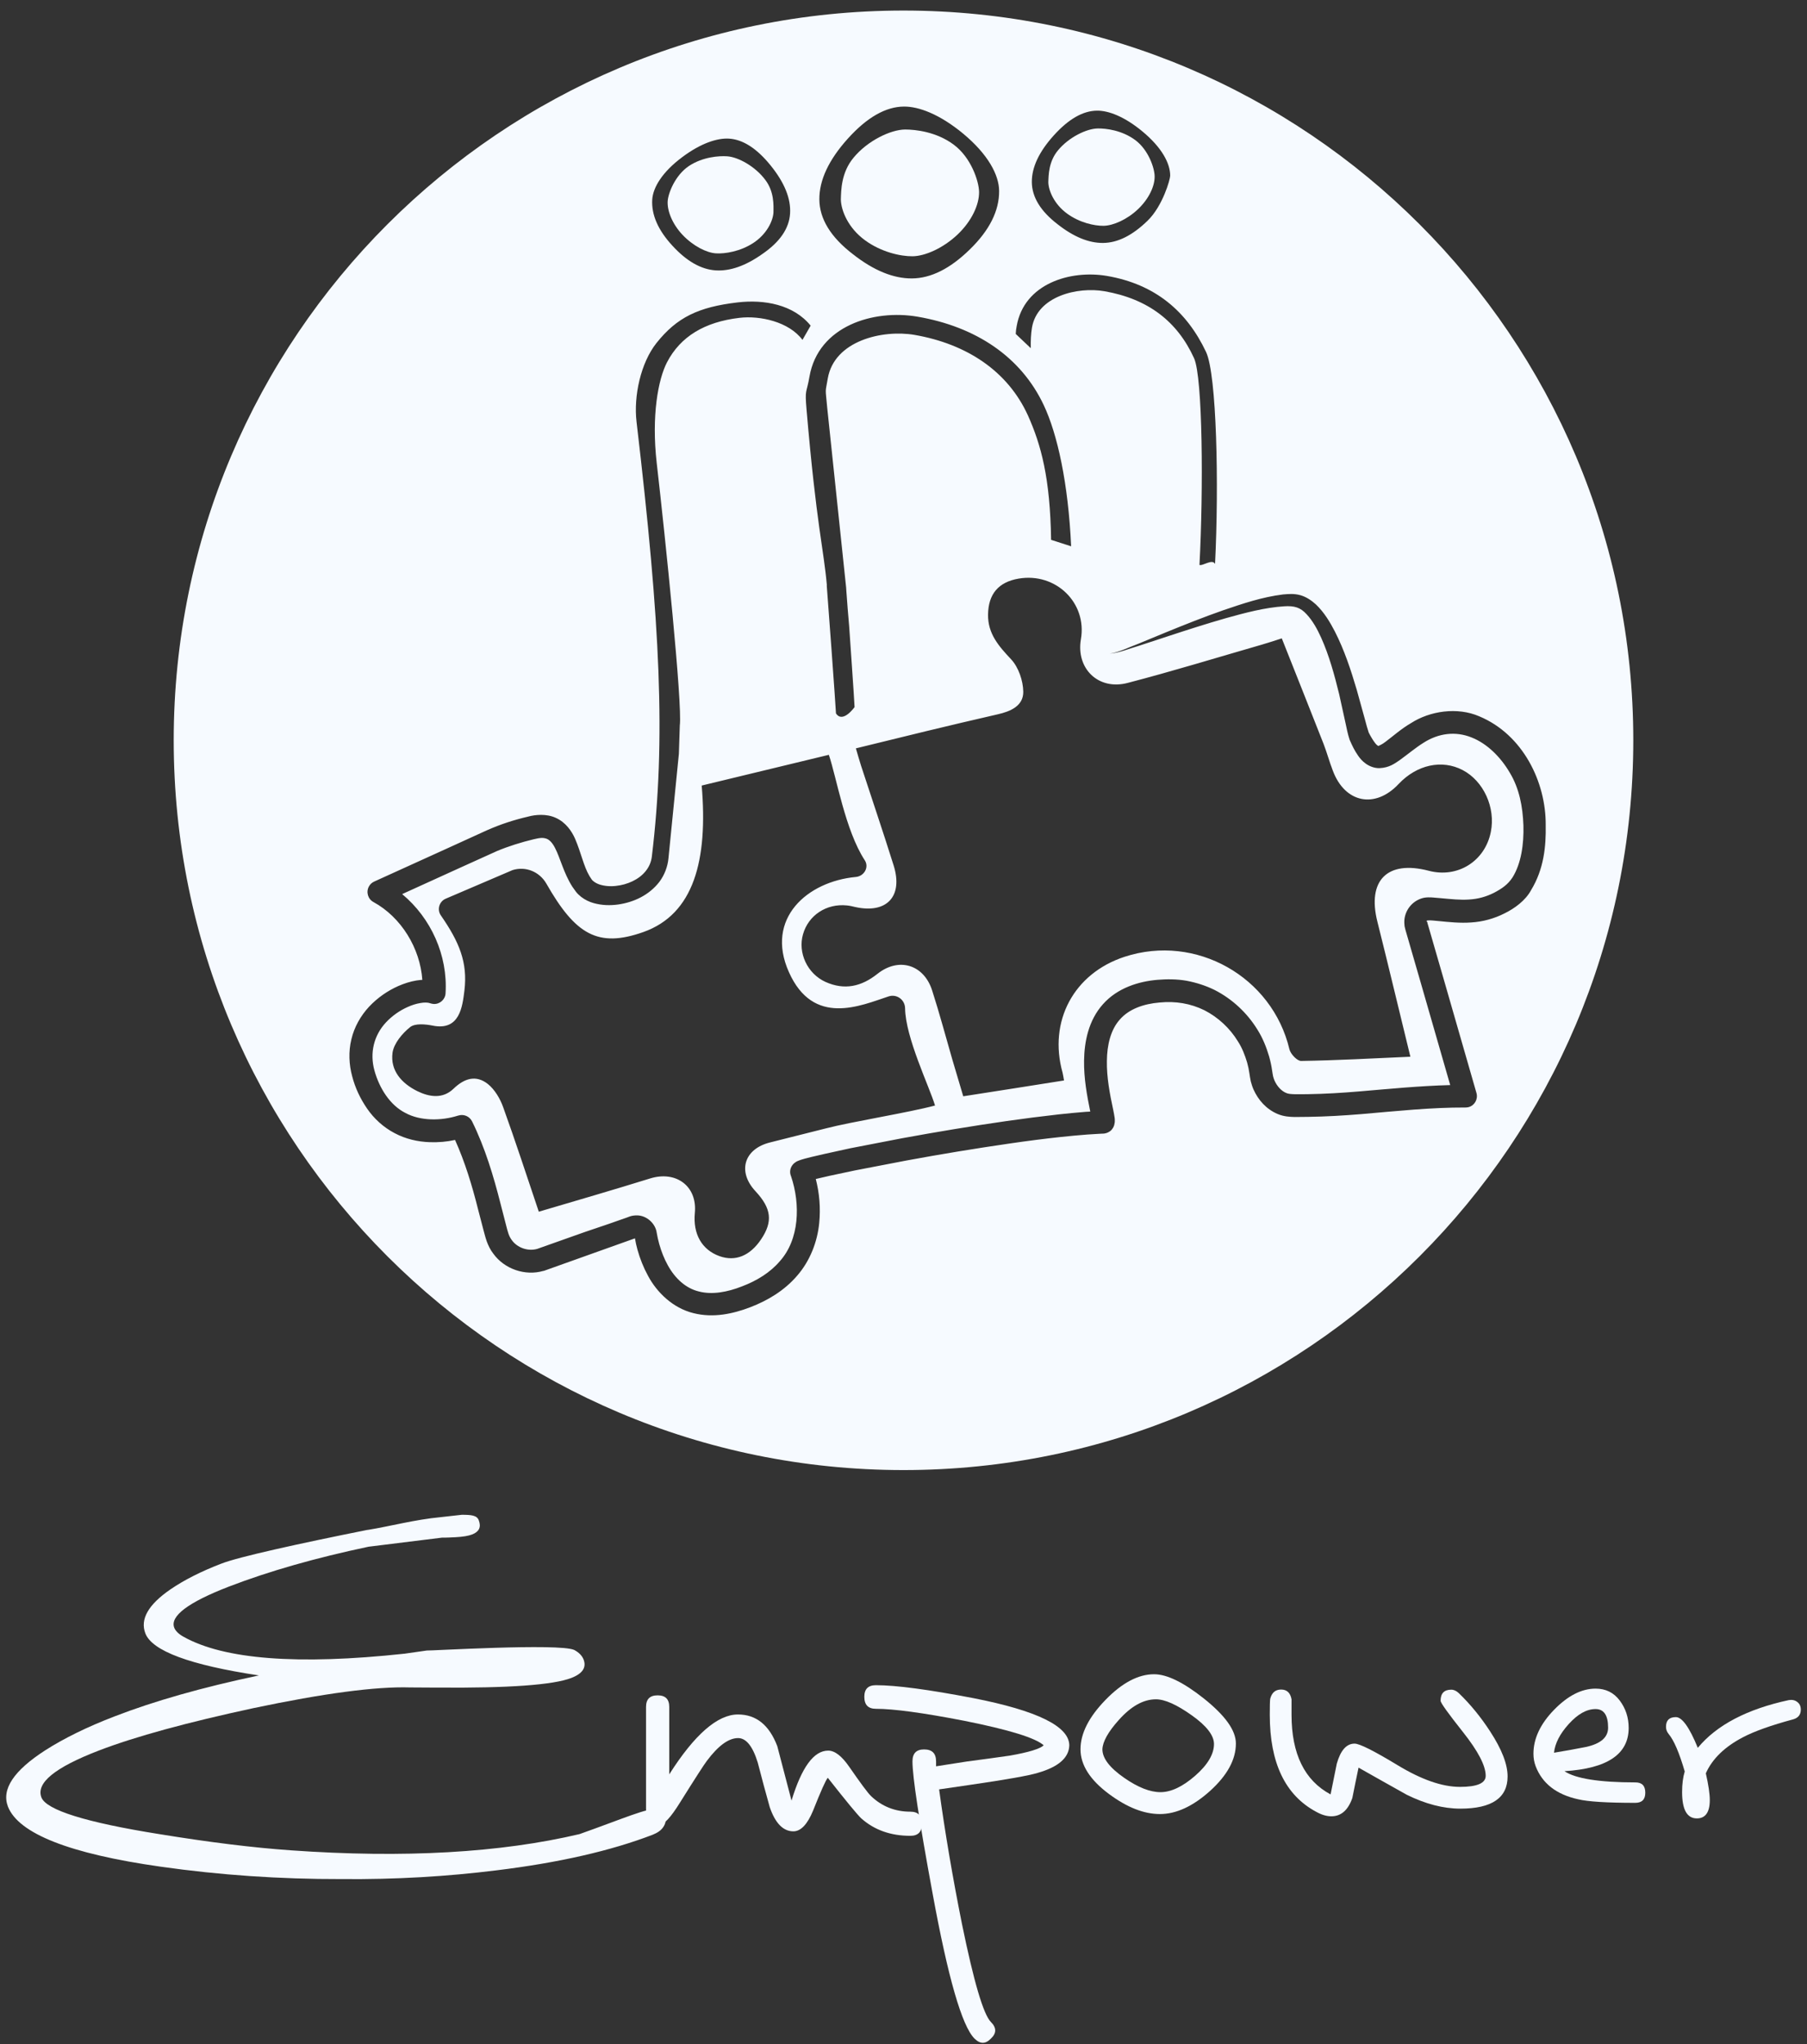 <svg width="137" height="155" viewBox="0 0 137 155" fill="none" xmlns="http://www.w3.org/2000/svg">
<rect x="0" y="0" width="137" height="155" fill="#333333" stroke="none"/>
<path d="M50.31 138.49C50.13 138.78 49.85 138.96 49.48 139.11C46.33 140.32 42.38 141.23 37.62 141.81C33.93 142.27 30.01 142.51 25.86 142.47C21.24 142.48 16.67 142.17 12.18 141.53C5.27 140.55 1.4 139.02 0.6 136.97C0.1 135.65 1.05 134.24 3.44 132.7C4.85 131.8 6.61 130.93 8.7 130.13C11.67 128.98 15.31 127.94 19.63 127.03C14.39 126.24 11.53 125.17 11.02 123.84C10.61 122.77 11.24 121.66 12.93 120.5C13.97 119.79 15.25 119.14 16.79 118.55C18.06 118.05 22.59 117.05 27.83 116C27.86 116 27.9 115.99 27.92 115.99C29.54 115.73 31.47 115.21 33.41 115.03C33.94 114.96 34.48 114.92 35.01 114.85C35.74 114.85 36.16 114.89 36.3 115.27C36.5 115.8 36.31 116.14 35.8 116.34C35.52 116.45 35.1 116.52 34.53 116.55C34.23 116.56 33.88 116.59 33.53 116.58C32.28 116.73 30.42 116.96 27.95 117.27C27.94 117.27 27.91 117.28 27.9 117.28C23.97 118.11 20.43 119.11 17.34 120.3C14.24 121.5 12.88 122.54 13.21 123.41C13.3 123.65 13.55 123.9 13.92 124.1C16.97 125.81 22.55 126.26 30.68 125.38L32.36 125.14C32.35 125.18 42.42 124.57 43.54 125.1C43.91 125.3 44.13 125.54 44.24 125.81C44.48 126.42 44.17 126.89 43.32 127.22C41.95 127.75 38.57 128 33.11 127.95H32.78L31.09 127.94C28.5 127.86 24.53 128.39 19.21 129.51C14.21 130.59 10.29 131.65 7.48 132.73C4.16 134.01 2.72 135.18 3.14 136.28C3.51 137.23 6.49 138.17 12.07 139.06C15.87 139.68 19.19 140.09 22.05 140.29C30.65 140.9 37.97 140.47 43.94 139.06C47.24 137.89 49.19 137.02 49.77 137.2C50.09 137.31 50.31 137.48 50.4 137.74C50.51 137.96 50.48 138.22 50.31 138.49Z" fill="#F6FAFF"/>
<path d="M69.02 139.19C67.53 139.19 66.29 138.75 65.3 137.87C65.01 137.6 64.16 136.57 62.76 134.79C62.6 134.97 62.23 135.81 61.64 137.29C61.21 138.33 60.71 138.85 60.15 138.85C59.38 138.85 58.78 138.24 58.36 137.02C58.04 135.89 57.74 134.76 57.45 133.64C57.07 132.4 56.57 131.78 55.96 131.78C55.24 131.78 54.45 132.36 53.59 133.51C53.41 133.74 52.73 134.79 51.56 136.66C50.86 137.79 50.34 138.35 50 138.35C49.71 138.35 49.46 138.23 49.27 137.99C49.08 137.75 48.98 137.49 48.98 137.2V129.42C48.98 128.83 49.27 128.54 49.86 128.54C50.45 128.54 50.74 128.83 50.74 129.42V134.53C52.66 131.51 54.4 129.99 55.95 129.99C57.33 129.99 58.32 130.79 58.93 132.39C59.29 133.77 59.65 135.14 60.01 136.52C60.78 133.99 61.7 132.73 62.79 132.73C63.29 132.73 63.82 133.14 64.38 133.95C65.24 135.19 65.79 135.94 66.04 136.18C66.87 136.97 67.87 137.36 69.02 137.36C69.61 137.36 69.9 137.66 69.9 138.27C69.9 138.89 69.61 139.19 69.02 139.19Z" fill="#F6FAFF"/>
<path d="M78.67 134.42C78.02 134.62 76.3 134.93 73.53 135.33L71.2 135.67C71.65 138.96 72.23 142.36 72.93 145.86C73.83 150.26 74.56 152.74 75.13 153.31C75.56 153.74 75.56 154.16 75.13 154.56C74.72 154.99 74.31 154.99 73.88 154.56C72.93 153.61 71.87 149.93 70.7 143.53C69.69 138.05 69.18 134.72 69.18 133.55C69.18 132.94 69.47 132.64 70.06 132.64C70.67 132.64 70.97 132.94 70.97 133.55C70.97 133.59 70.97 133.72 70.97 133.92L73.34 133.55C74.4 133.41 75.47 133.27 76.56 133.11C77.98 132.86 78.84 132.6 79.13 132.33C78.52 131.77 76.51 131.15 73.11 130.47C69.97 129.86 67.74 129.56 66.41 129.56C65.82 129.56 65.53 129.26 65.53 128.65C65.53 128.06 65.82 127.77 66.41 127.77C67.94 127.77 70.4 128.1 73.79 128.75C78.64 129.7 81.07 130.89 81.07 132.34C81.04 133.27 80.25 133.97 78.67 134.42Z" fill="#F6FAFF"/>
<path d="M81.92 132.63C81.92 131.43 82.55 130.19 83.81 128.89C85.07 127.59 86.3 126.94 87.5 126.94C88.47 126.94 89.72 127.55 91.26 128.77C92.88 130.06 93.7 131.19 93.7 132.19C93.7 133.41 93.05 134.6 91.75 135.78C90.45 136.95 89.18 137.54 87.94 137.54C86.72 137.54 85.44 137.03 84.08 136.02C82.64 134.95 81.92 133.82 81.92 132.63ZM87.64 128.84C86.69 128.84 85.76 129.36 84.83 130.4C84.02 131.3 83.6 132.05 83.58 132.63C83.58 133.31 84.13 134.03 85.24 134.8C86.28 135.52 87.19 135.88 87.98 135.88C88.79 135.88 89.67 135.46 90.62 134.63C91.57 133.8 92.04 132.99 92.04 132.23C92.04 131.58 91.48 130.85 90.35 130.05C89.21 129.24 88.31 128.84 87.64 128.84Z" fill="#F6FAFF"/>
<path d="M110.72 137.13C109.43 137.13 108.08 136.78 106.66 136.08C105.44 135.4 104.22 134.71 103 134.02C102.84 134.79 102.68 135.55 102.53 136.32C102.21 137.24 101.68 137.71 100.94 137.71C100.58 137.71 100.2 137.6 99.79 137.37C97.44 136.11 96.27 133.66 96.27 130.02C96.27 129.37 96.28 128.96 96.3 128.81C96.42 128.34 96.69 128.1 97.13 128.1C97.57 128.1 97.83 128.35 97.92 128.84V130.02C97.92 132.98 98.91 135 100.88 136.05C101.04 135.28 101.19 134.51 101.35 133.72C101.64 132.7 102.09 132.2 102.7 132.2C103.08 132.2 104.17 132.75 105.97 133.84C107.77 134.93 109.34 135.48 110.69 135.48C111.99 135.48 112.64 135.2 112.64 134.64C112.64 133.88 112.07 132.78 110.93 131.34C109.79 129.9 109.22 129.11 109.22 128.95C109.22 128.39 109.49 128.11 110.03 128.11C110.23 128.11 110.42 128.2 110.61 128.38C111.49 129.23 112.28 130.2 112.98 131.28C113.86 132.63 114.3 133.76 114.3 134.69C114.3 136.31 113.11 137.13 110.72 137.13Z" fill="#F6FAFF"/>
<path d="M123.98 136.69C121.84 136.69 120.39 136.6 119.65 136.42C118 136.06 116.93 135.22 116.43 133.92C116.32 133.63 116.26 133.31 116.26 132.97C116.26 131.82 116.78 130.71 117.82 129.64C118.86 128.57 119.91 128.03 120.97 128.03C121.74 128.03 122.35 128.33 122.8 128.93C123.25 129.53 123.48 130.22 123.48 131.01C123.48 133 121.86 134.09 118.61 134.29C119.44 134.85 121.24 135.14 123.99 135.14C124.49 135.14 124.74 135.4 124.74 135.92C124.74 136.44 124.48 136.69 123.98 136.69ZM120.97 129.58C120.29 129.58 119.62 129.96 118.94 130.71C118.26 131.46 117.89 132.19 117.82 132.89C118.63 132.76 119.44 132.61 120.26 132.45C121.37 132.2 121.92 131.72 121.92 130.99C121.92 130.05 121.6 129.58 120.97 129.58Z" fill="#F6FAFF"/>
<path d="M129.33 134.45C129.53 135.33 129.63 136.01 129.63 136.48C129.63 137.4 129.3 137.87 128.65 137.87C127.9 137.87 127.53 137.2 127.53 135.87C127.53 135.26 127.6 134.74 127.73 134.31C127.32 132.91 126.92 131.96 126.51 131.47C126.38 131.31 126.31 131.13 126.31 130.93C126.31 130.43 126.56 130.19 127.06 130.19C127.53 130.19 128.09 130.97 128.72 132.52C130.16 130.78 132.47 129.58 135.62 128.9C135.87 128.86 136.08 128.9 136.26 129.04C136.44 129.17 136.53 129.37 136.53 129.62C136.53 130 136.34 130.25 135.95 130.36C134.28 130.81 133.02 131.26 132.16 131.71C130.77 132.43 129.82 133.35 129.33 134.45Z" fill="#F6FAFF"/>
<path d="M54.29 19.21C54.99 19.25 56.13 19.06 57.1 18.43C58.13 17.76 58.6 16.76 58.64 16.12C58.65 15.56 58.7 14.54 58.03 13.65C57.27 12.62 55.96 11.9 55.12 11.85C54.52 11.81 53.29 11.89 52.24 12.58C51.19 13.28 50.66 14.64 50.62 15.26C50.58 15.98 50.96 16.97 51.75 17.81C52.55 18.65 53.57 19.17 54.29 19.21Z" fill="#F6FAFF"/>
<path d="M80.91 16.2C81.84 16.88 82.97 17.13 83.67 17.12C84.39 17.11 85.45 16.65 86.28 15.86C87.12 15.06 87.55 14.1 87.54 13.38C87.54 12.76 87.08 11.37 86.07 10.62C85.06 9.87 83.84 9.73 83.23 9.74C82.39 9.75 81.04 10.4 80.22 11.39C79.5 12.25 79.5 13.27 79.48 13.83C79.5 14.46 79.92 15.48 80.91 16.2Z" fill="#F6FAFF"/>
<path d="M65.6 18.23C66.81 19.11 68.27 19.44 69.19 19.43C70.13 19.42 71.5 18.82 72.59 17.79C73.68 16.76 74.24 15.51 74.23 14.56C74.22 13.75 73.63 11.95 72.31 10.97C71 9.99 69.41 9.82 68.62 9.82C67.52 9.83 65.77 10.67 64.71 11.96C63.78 13.08 63.77 14.41 63.75 15.13C63.77 15.97 64.31 17.3 65.6 18.23Z" fill="#F6FAFF"/>
<path d="M68.5 0.8C37.94 0.8 13.17 25.57 13.17 56.13C13.17 86.69 37.94 111.46 68.5 111.46C99.06 111.46 123.83 86.69 123.83 56.13C123.83 25.57 99.06 0.8 68.5 0.8ZM79.9 10.26C81.02 9.02 82.11 8.4 83.17 8.39C84.03 8.38 85.25 8.83 86.62 9.97C88.08 11.18 88.72 12.38 88.72 13.32C88.72 13.59 88.16 15.61 87.01 16.73C85.86 17.85 84.74 18.41 83.63 18.42C82.55 18.43 81.4 17.96 80.18 17C78.89 16.01 78.24 14.94 78.23 13.81C78.22 12.68 78.78 11.5 79.9 10.26ZM77.08 24.73C77.64 21.5 81.15 20.45 83.92 20.92C87.6 21.55 89.99 23.62 91.44 26.69C92.25 28.41 92.42 36.76 92.12 42.76C91.92 42.34 91.17 42.94 90.94 42.83C91.24 37.18 91.19 28.62 90.53 27.16C89.26 24.37 87.05 22.66 83.73 22.08C81.72 21.73 78.65 22.44 78.24 24.84C78.16 25.32 78.14 25.84 78.15 26.4L77.01 25.32C77.03 24.96 77.03 25.06 77.08 24.73ZM104.43 69.89C105.27 73.23 106.06 76.57 106.93 80.12C104 80.25 101.32 80.4 98.65 80.44C98.35 80.45 97.85 79.92 97.76 79.56C96.46 74.06 90.67 70.78 85.27 72.54C81.41 73.8 79.47 77.43 80.56 81.33C80.6 81.49 80.62 81.65 80.67 81.92C78.15 82.32 75.68 82.71 73.03 83.12C72.76 82.2 72.48 81.28 72.21 80.36C71.7 78.6 71.23 76.83 70.67 75.09C70.04 73.13 68.14 72.55 66.52 73.84C65.3 74.81 64.02 75.09 62.59 74.45C61.2 73.82 60.48 72.23 60.88 70.84C61.29 69.39 62.66 68.49 64.21 68.65C64.42 68.67 64.63 68.72 64.84 68.77C67.23 69.3 68.49 67.96 67.75 65.61C66.96 63.09 66.11 60.59 65.29 58.08C65.16 57.68 65.05 57.28 64.89 56.74C66.75 56.29 68.52 55.85 70.29 55.42C72.07 54.99 73.85 54.57 75.64 54.16C76.62 53.94 77.59 53.52 77.58 52.45C77.57 51.61 77.22 50.59 76.66 49.99C75.72 48.99 74.89 48.05 74.91 46.6C74.93 45.04 75.7 44.13 77.23 43.87C80.05 43.39 82.43 45.71 81.95 48.47C81.57 50.69 83.27 52.36 85.49 51.78C88.91 50.89 92.29 49.85 95.69 48.87C96.13 48.74 96.57 48.6 97.18 48.4C98.25 51.1 99.3 53.73 100.34 56.38C100.6 57.05 100.79 57.76 101.05 58.43C101.97 60.89 104.26 61.34 106.04 59.44C107.42 57.98 109.32 57.56 110.9 58.39C112.48 59.22 113.4 61.23 113.03 63.07C112.59 65.3 110.51 66.6 108.32 66.02C105.18 65.2 103.64 66.75 104.43 69.89ZM57.28 90.32C58.49 91.62 58.61 92.62 57.7 93.97C56.86 95.22 55.75 95.67 54.55 95.24C53.21 94.76 52.53 93.56 52.68 91.97C52.88 89.93 51.25 88.74 49.29 89.35C46.52 90.21 43.73 91.02 40.85 91.87C39.91 89.08 39.07 86.5 38.15 83.95C37.92 83.3 37.51 82.61 36.99 82.19C36.09 81.48 35.21 81.75 34.38 82.55C33.57 83.33 32.56 83.18 31.64 82.73C30.45 82.14 29.58 81.17 29.76 79.82C29.86 79.11 30.5 78.35 31.1 77.87C31.47 77.58 32.24 77.65 32.8 77.76C34.86 78.18 35.06 76.31 35.21 75.11C35.47 72.95 34.81 71.41 33.42 69.4C33.12 68.96 33.3 68.35 33.79 68.14L38.86 65.97C39.85 65.66 40.9 66.09 41.42 66.99C43.63 70.87 45.34 71.88 48.77 70.67C52.61 69.31 53.68 65.22 53.2 59.56L62.84 57.23C63.42 58.93 64.08 62.95 65.56 65.22C65.91 65.75 65.52 66.43 64.89 66.49C61.22 66.83 57.99 69.63 59.81 73.7C61.66 77.86 65.24 76.25 67.36 75.55C67.98 75.34 68.61 75.79 68.62 76.45C68.65 78.67 70.46 82.38 70.89 83.82C68.87 84.36 64.55 85.05 62.63 85.55C61.23 85.91 59.82 86.25 58.42 86.61C56.41 87.09 55.88 88.82 57.28 90.32ZM79.13 30.71C80.17 32.91 80.99 36.63 81.21 41.42L79.69 40.93C79.62 36.2 78.92 33.7 77.93 31.49C76.41 28.15 73.31 26.08 69.33 25.39C66.92 24.98 63.26 25.82 62.76 28.69C62.56 29.87 62.57 29.29 62.72 30.95L64.15 44.54C64.16 44.64 64.16 44.74 64.17 44.84C64.23 45.7 64.3 46.58 64.38 47.47C64.41 47.91 64.78 53.22 64.79 53.61C64.79 53.61 63.9 54.88 63.38 54.09C63.37 53.68 62.72 44.8 62.68 44.38C62.68 44.38 62.68 44.38 62.69 44.38C62.46 41.69 61.9 39.84 61.15 31.06C61.01 29.44 61.14 29.9 61.37 28.56C62.04 24.7 66.24 23.44 69.56 24.01C73.98 24.77 77.4 27.04 79.13 30.71ZM64.28 10.51C65.73 8.9 67.15 8.09 68.53 8.08C69.65 8.07 71.23 8.65 73.02 10.13C74.91 11.7 75.74 13.26 75.75 14.48C75.76 15.98 75.02 17.46 73.53 18.91C72.04 20.37 70.58 21.1 69.14 21.11C67.73 21.12 66.24 20.51 64.66 19.27C62.98 17.98 62.13 16.59 62.12 15.12C62.11 13.66 62.83 12.12 64.28 10.51ZM51.73 11.91C53.16 10.84 54.4 10.46 55.26 10.51C56.32 10.57 57.38 11.25 58.43 12.55C59.48 13.85 59.97 15.06 59.9 16.19C59.83 17.32 59.13 18.35 57.78 19.27C56.52 20.16 55.34 20.57 54.26 20.5C53.16 20.43 52.06 19.81 50.98 18.63C49.89 17.45 49.38 16.28 49.45 15.13C49.51 14.21 50.21 13.04 51.73 11.91ZM114.07 69.25C113.29 69.65 112.4 69.89 111.54 69.94C109.92 70.07 107.76 69.54 108.22 69.92C108.22 69.94 108.22 69.95 108.22 69.97L108.27 70.14L108.43 70.69L108.75 71.8L109.39 74.01L111.94 82.87C112.07 83.33 111.81 83.81 111.35 83.94C111.27 83.96 111.18 83.97 111.11 83.97C108.5 83.96 105.9 84.24 103.22 84.47C101.88 84.58 100.54 84.66 99.18 84.68L98.15 84.69C97.78 84.68 97.33 84.66 96.86 84.46C95.99 84.09 95.39 83.39 95.04 82.61C94.95 82.41 94.89 82.21 94.83 81.99C94.78 81.78 94.75 81.52 94.73 81.41C94.69 81.12 94.63 80.83 94.55 80.55C94.38 79.99 94.17 79.44 93.85 78.95C93.24 77.95 92.35 77.13 91.32 76.6C90.26 76.08 89.13 75.89 87.91 76.01C86.71 76.11 85.6 76.5 84.91 77.29C84.21 78.06 83.93 79.23 83.92 80.44C83.9 81.66 84.13 82.9 84.41 84.2C84.44 84.37 84.48 84.53 84.51 84.76C84.52 84.82 84.52 84.89 84.52 85C84.52 85.07 84.52 85.11 84.48 85.28C84.47 85.33 84.47 85.32 84.44 85.4C84.41 85.48 84.36 85.56 84.3 85.63C84.26 85.69 84.18 85.77 84.02 85.85C83.91 85.92 83.66 85.96 83.64 85.95L83.4 85.96L82.43 86.02C81.78 86.07 81.13 86.13 80.47 86.2C79.16 86.34 77.85 86.51 76.55 86.7C73.93 87.08 71.32 87.51 68.72 87.99L64.82 88.74L62.89 89.15L61.94 89.37L61.85 89.39C62.13 90.49 62.22 91.59 62.11 92.73C61.97 94.16 61.41 95.61 60.43 96.73C59.46 97.86 58.19 98.61 56.89 99.11C55.61 99.6 54.1 99.95 52.57 99.56C51.02 99.18 49.8 97.99 49.13 96.73C48.78 96.09 48.52 95.43 48.33 94.75C48.25 94.47 48.19 94.18 48.14 93.89L41.25 96.35L41.21 96.36H41.19C39.82 96.76 38.24 96.22 37.4 95.05C37.18 94.77 37.02 94.44 36.9 94.11C36.78 93.76 36.74 93.56 36.66 93.28L36.25 91.71C35.79 89.87 35.25 88.1 34.5 86.43C33.87 86.57 33.25 86.62 32.59 86.6C31.68 86.57 30.75 86.36 29.91 85.91C29.07 85.47 28.35 84.81 27.83 84.05C27.31 83.29 26.93 82.49 26.7 81.6C26.46 80.72 26.41 79.74 26.64 78.8C26.86 77.86 27.35 77.01 27.98 76.33C28.62 75.65 29.38 75.12 30.22 74.75C30.64 74.57 31.09 74.42 31.57 74.34C31.72 74.32 31.87 74.3 32.02 74.29C31.85 71.89 30.42 69.54 28.31 68.39C27.89 68.16 27.74 67.63 27.97 67.21C28.06 67.04 28.21 66.91 28.37 66.84L34.07 64.25L36.92 62.95C37.99 62.48 38.95 62.17 40.06 61.91C40.57 61.77 41.43 61.68 42.14 62.01C42.9 62.35 43.35 63.03 43.59 63.57C44.07 64.68 44.24 65.66 44.69 66.42L44.86 66.68C44.9 66.73 44.94 66.78 45 66.82C45.11 66.91 45.27 67 45.45 67.06C45.81 67.18 46.26 67.22 46.69 67.17C47.56 67.08 48.44 66.69 48.95 66.05C49.21 65.73 49.37 65.36 49.42 64.95C50.49 56.08 50.07 47.37 48.26 31.98C48.03 30.02 48.58 27.51 49.77 26.01C51.33 24.05 52.96 23.28 55.91 22.93C57.95 22.69 60.16 23.09 61.46 24.69L60.84 25.77C59.82 24.4 57.63 23.91 56.05 24.1C53.43 24.41 51.59 25.51 50.57 27.47C49.9 28.76 49.38 31.52 49.79 35.11C50.44 40.77 51.75 53.41 51.54 55.01L51.47 57.15C51.47 57.15 50.71 64.75 50.68 65.08C50.62 65.71 50.38 66.34 50 66.85C49.22 67.87 48.05 68.41 46.86 68.58C46.26 68.66 45.64 68.65 45 68.47C44.68 68.38 44.36 68.23 44.06 68C43.91 67.88 43.77 67.75 43.65 67.59L43.38 67.21C42.73 66.18 42.48 65.06 42.08 64.29C41.88 63.9 41.67 63.69 41.46 63.6C41.19 63.5 40.97 63.51 40.47 63.63C39.55 63.85 38.52 64.17 37.67 64.53L34.82 65.82L30.49 67.79C32.68 69.61 33.96 72.44 33.78 75.31V75.32C33.75 75.79 33.34 76.15 32.87 76.12C32.77 76.11 32.68 76.09 32.59 76.06C32.48 76.01 32.17 75.99 31.87 76.05C31.56 76.1 31.24 76.2 30.93 76.34C30.31 76.61 29.73 77.02 29.27 77.51C28.34 78.5 28.02 79.84 28.39 81.17C28.76 82.51 29.57 83.79 30.73 84.38C31.87 85 33.44 84.99 34.71 84.59L34.75 84.58C35.16 84.45 35.6 84.64 35.79 85.02C36.78 87.03 37.42 89.18 37.95 91.27L38.35 92.82C38.41 93.06 38.49 93.37 38.55 93.54C38.61 93.71 38.69 93.87 38.8 94.02C39.22 94.61 40.03 94.89 40.73 94.69L44.34 93.41L46.14 92.8L47.05 92.48L47.51 92.32L47.75 92.23C47.92 92.17 48.1 92.15 48.28 92.15C49.01 92.14 49.7 92.76 49.79 93.47C49.84 93.75 49.9 94.04 49.98 94.32C50.14 94.88 50.35 95.43 50.63 95.93C51.18 96.93 51.99 97.68 52.99 97.92C53.99 98.18 55.15 97.97 56.26 97.53C57.37 97.11 58.38 96.49 59.11 95.64C60.61 93.98 60.7 91.32 59.97 89.17L59.95 89.12C59.85 88.83 59.92 88.53 60.1 88.31C60.17 88.22 60.27 88.14 60.37 88.08L60.45 88.04L60.57 87.99L60.74 87.93L61.01 87.85L61.52 87.72L62.51 87.49L64.47 87.06L68.4 86.3C71.02 85.82 73.66 85.38 76.3 85C77.62 84.81 78.95 84.64 80.29 84.49C80.96 84.42 81.63 84.35 82.3 84.3L82.66 84.28C82.41 83.06 82.17 81.76 82.19 80.41C82.21 78.99 82.52 77.37 83.62 76.14C84.72 74.9 86.33 74.41 87.75 74.29C88.46 74.23 89.22 74.23 89.96 74.36C90.7 74.5 91.42 74.73 92.09 75.06C93.42 75.74 94.55 76.79 95.33 78.06C95.73 78.69 96.01 79.39 96.22 80.1C96.32 80.46 96.4 80.82 96.45 81.19C96.49 81.41 96.49 81.48 96.52 81.6C96.55 81.71 96.58 81.82 96.63 81.93C96.82 82.36 97.16 82.73 97.52 82.87C97.77 83 98.5 82.96 99.15 82.96C100.46 82.94 101.76 82.86 103.07 82.75C105.32 82.56 107.63 82.33 109.95 82.27L107.71 74.49L107.07 72.28L106.75 71.17L106.59 70.62L106.55 70.48L106.49 70.23C106.47 70.06 106.46 69.88 106.48 69.7C106.56 69 107.04 68.37 107.74 68.13C108.08 68 108.52 68.04 108.65 68.05L109.24 68.1C110.01 68.17 110.73 68.25 111.39 68.2C112.06 68.16 112.68 67.99 113.27 67.69C113.9 67.36 114.33 67.05 114.67 66.53C115.33 65.48 115.54 64 115.5 62.59C115.45 61.14 115.18 59.77 114.47 58.59C113.78 57.41 112.76 56.38 111.56 55.91C110.36 55.43 109.07 55.58 107.92 56.32C107.34 56.68 106.8 57.14 106.11 57.64C105.76 57.87 105.35 58.21 104.58 58.24C104.2 58.25 103.81 58.09 103.55 57.9C103.28 57.71 103.11 57.5 102.97 57.3C102.68 56.88 102.53 56.56 102.32 56.08C102.16 55.58 102.11 55.26 102.02 54.86L101.53 52.63C101.17 51.16 100.77 49.7 100.17 48.36C99.87 47.69 99.51 47.05 99.06 46.57C98.59 46.05 98.12 45.92 97.36 45.97C95.91 46.06 94.41 46.46 92.94 46.87C91.47 47.29 90.01 47.76 88.55 48.24L86.36 48.96C85.63 49.17 84.9 49.49 84.14 49.56C84.89 49.44 85.59 49.07 86.3 48.81L88.43 47.93C89.85 47.35 91.28 46.78 92.74 46.27C94.21 45.77 95.67 45.27 97.28 45.07C97.69 45.04 98.1 44.99 98.6 45.13C99.08 45.27 99.46 45.55 99.78 45.84C100.41 46.45 100.83 47.16 101.2 47.87C101.93 49.3 102.42 50.8 102.86 52.29L103.48 54.53C103.57 54.88 103.69 55.31 103.77 55.54C103.88 55.76 104.09 56.13 104.25 56.33C104.44 56.58 104.56 56.58 104.52 56.55C104.52 56.55 104.8 56.44 105.06 56.23C105.61 55.82 106.23 55.26 106.97 54.83C108.41 53.9 110.49 53.59 112.15 54.31C115.48 55.7 117.21 59.31 117.19 62.55C117.22 64.18 117.05 65.9 116.08 67.49C115.66 68.28 114.81 68.89 114.07 69.25Z" fill="#F6FAFF"/>
</svg>
